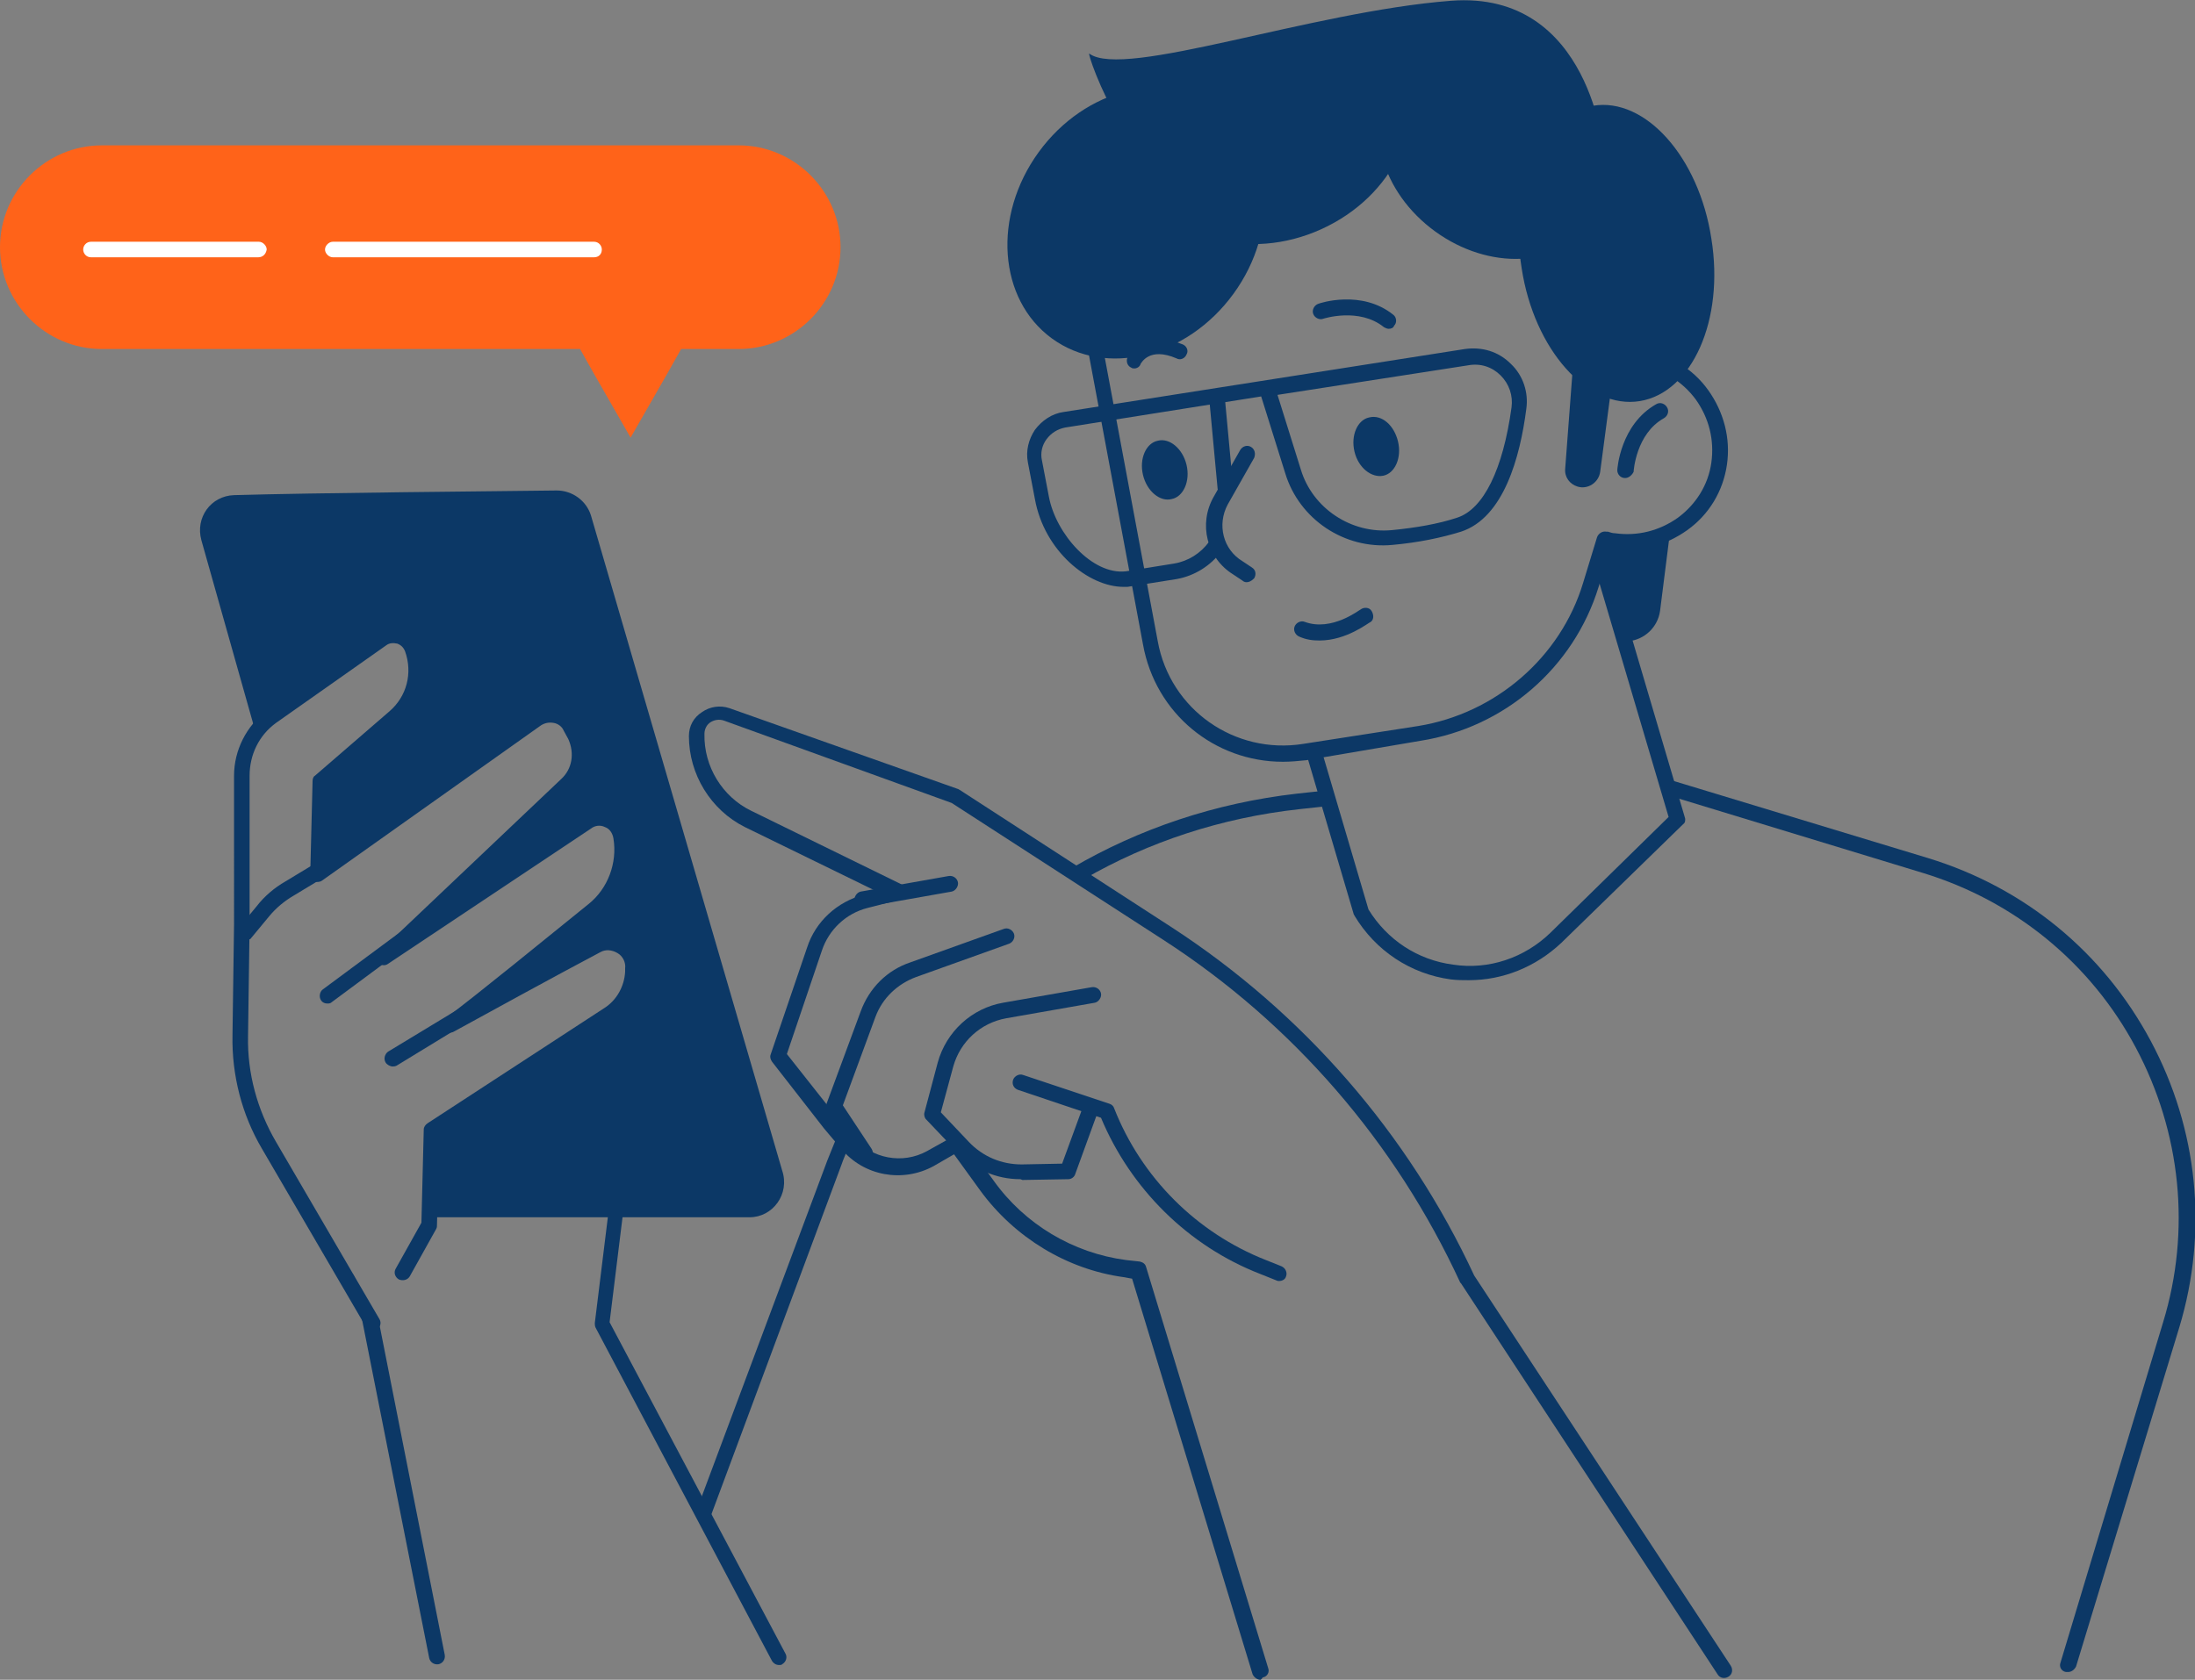 <?xml version="1.0" encoding="UTF-8"?> <svg xmlns="http://www.w3.org/2000/svg" xmlns:xlink="http://www.w3.org/1999/xlink" version="1.1" id="Layer_1" x="0px" y="0px" width="282.3px" height="216.1px" viewBox="0 0 282.3 216.1" style="enable-background:new 0 0 282.3 216.1;" xml:space="preserve"><rect x="0" y="0" width="282.3" height="216.1" fill="#808080" stroke="none"/> <style type="text/css"> .st0{display:none;} .st1{display:inline;} .st2{fill:#FFFFFF;} .st3{clip-path:url(#SVGID_00000088837531074251684060000004338991134256936870_);fill:#FFFFFF;} .st4{fill:#E4F1F7;} .st5{fill:#0C3866;} .st6{fill:#FF6319;} </style> <g id="Layer_2_00000069389844463368774150000000463736995135201183_" class="st0"> <g class="st1"> <g> <rect id="SVGID_1_" x="-5085.9" y="-1024.4" class="st2" width="6602.9" height="1370.6"></rect> </g> <g> <defs> <rect id="SVGID_00000086668296291303929610000010615637667705490362_" x="-5085.9" y="-1024.4" width="6602.9" height="1370.6"></rect> </defs> <clipPath id="SVGID_00000107578481938429852900000008563367095356570022_"> <use xlink:href="#SVGID_00000086668296291303929610000010615637667705490362_" style="overflow:visible;"></use> </clipPath> <rect x="-5085.9" y="-1024.4" style="clip-path:url(#SVGID_00000107578481938429852900000008563367095356570022_);fill:#FFFFFF;" width="6602.9" height="1370.6"></rect> </g> </g> <g class="st1"> <rect x="-11.8" y="-19.8" class="st4" width="302.9" height="234.1"></rect> </g> </g> <path class="st5" d="M107.8,145.9c-0.5,1.1-0.9,2.2-1.4,3.4L89.7,194c0.6,0.4,1.2,0.9,1.5,1.6l17-45.7c0.3-0.9,0.7-1.7,1-2.6 C108.7,147,108.2,146.5,107.8,145.9z"></path> <path class="st5" d="M170.5,101.7l-3.7,0.4c-10.5,1.2-20.3,4.5-29,9.6c0.6,0.3,1.1,0.8,1.6,1.4c8.3-4.8,17.7-7.9,27.7-9l4.6-0.5 C171.1,103.1,170.7,102.4,170.5,101.7z"></path> <path class="st5" d="M276.6,133.9c-6.1-11.4-16.2-19.7-28.6-23.5l-34.3-10.4c0.7,0.7,1,1.6,1.1,2.4l32.5,9.9 c11.8,3.6,21.6,11.6,27.4,22.5c5.8,10.9,7.1,23.5,3.5,35.3L265,213.9c-0.2,0.5,0.1,1.1,0.7,1.2c0.1,0,0.2,0,0.3,0 c0.4,0,0.8-0.3,1-0.7l13.3-43.7C284,158.4,282.7,145.3,276.6,133.9z"></path> <path class="st5" d="M216.7,105.2l-9.3-31.5c-0.6,0.2-1.3,0.4-2,0.3l9.2,31.1l-15.2,14.9c-3.3,3.2-7.9,4.8-12.5,4.1 c-4.6-0.6-8.5-3.2-10.9-7.1l-6.1-20.7c-0.6,0.2-1.3,0.3-2,0.3l6.2,21c0,0.1,0.1,0.1,0.1,0.2c2.7,4.5,7.2,7.5,12.4,8.2 c0.8,0.1,1.5,0.1,2.3,0.1c4.4,0,8.6-1.7,11.9-4.8l15.7-15.3C216.7,105.9,216.8,105.5,216.7,105.2z"></path> <g> <path class="st5" d="M46.8,166.9c-0.5-1-0.9-2-1.4-3l9.8,49.4c0.1,0.5,0.6,0.9,1.2,0.8c0.5-0.1,0.9-0.6,0.8-1.2l-8.4-42.5 C48,169.4,47.4,168.2,46.8,166.9z"></path> <path class="st5" d="M101,212.7l-22.6-42.6l2.6-21.1c0-0.3,0-0.6-0.2-0.8c-0.2-0.2-0.5-0.3-0.8-0.3h-4.6c0.1,0.7,0.1,1.3,0,2H79 l-2.5,20.3c0,0.2,0,0.4,0.1,0.6l22.7,42.9c0.2,0.3,0.5,0.5,0.9,0.5c0.2,0,0.3,0,0.4-0.1C101.1,213.8,101.3,213.2,101,212.7z"></path> </g> <g> <path class="st5" d="M47.9,171.1c-0.3,0-0.7-0.2-0.9-0.5l-13.3-22.8c-2.6-4.4-3.9-9.5-3.8-14.6l0.2-14.3V99.8 c0-3.3,1.6-6.4,4.2-8.4L48.6,81c0.9-0.7,2-0.9,3.1-0.5c1.1,0.3,1.9,1.1,2.3,2.2c1.3,3.5,0.2,7.4-2.6,9.9l-9.3,8l-0.3,9.6l26.6-18.8 c0.9-0.7,2.1-0.9,3.2-0.6c1.1,0.3,2.1,1,2.6,2.1l0.6,1.1c1.2,2.5,0.7,5.5-1.3,7.4l-15.1,14.4l16.5-11c1.1-0.7,2.5-0.9,3.7-0.3 c1.2,0.5,2.1,1.7,2.3,3c0.6,3.9-0.9,7.9-3.9,10.4c-2.4,1.9-5.6,4.6-8.8,7.2c2.9-1.6,5.9-3.2,8.1-4.3c1.4-0.7,2.9-0.7,4.2,0.2 c1.3,0.8,2,2.3,1.9,3.8l0,0.4c-0.2,2.5-1.5,4.8-3.6,6.2l-22.3,14.5l-0.3,11.7c0,0.2,0,0.3-0.1,0.5l-3.4,6.1 c-0.3,0.5-0.9,0.6-1.4,0.4c-0.5-0.3-0.7-0.9-0.4-1.4l3.3-5.9l0.3-12c0-0.3,0.2-0.6,0.5-0.8l22.7-14.8c1.6-1,2.6-2.8,2.7-4.7l0-0.4 c0.1-0.8-0.3-1.6-1-2c-0.7-0.4-1.5-0.5-2.2-0.1c-5.3,2.8-14.8,8-18.8,10.2c-0.5,0.3-1,0.1-1.3-0.3c-0.3-0.4-0.2-1,0.2-1.4 c3.9-2.9,13.2-10.5,18.4-14.7c2.5-2,3.7-5.3,3.2-8.4c-0.1-0.7-0.5-1.3-1.1-1.5c-0.6-0.3-1.3-0.2-1.8,0.2l-26.1,17.4 c-0.4,0.3-1,0.2-1.3-0.2c-0.3-0.4-0.3-1,0.1-1.3l23.5-22.3c1.4-1.3,1.7-3.3,0.9-5.1l-0.6-1.1c-0.2-0.5-0.7-0.9-1.3-1 c-0.6-0.1-1.1,0-1.6,0.3l-28.2,20c-0.3,0.2-0.7,0.2-1,0.1c-0.3-0.2-0.5-0.5-0.5-0.9l0.3-12c0-0.3,0.1-0.6,0.3-0.7l9.6-8.3 c2.2-1.9,3-4.9,2-7.7c-0.2-0.5-0.5-0.8-1-1c-0.5-0.1-1-0.1-1.4,0.2L35.5,93c-2.2,1.6-3.4,4.1-3.4,6.8V119l-0.2,14.3 c-0.1,4.8,1.2,9.5,3.6,13.6l13.3,22.8c0.3,0.5,0.1,1.1-0.4,1.4C48.2,171.1,48,171.1,47.9,171.1z"></path> </g> <path class="st5" d="M42.1,129.1c-0.3,0-0.6-0.1-0.8-0.4c-0.3-0.4-0.2-1.1,0.2-1.4l20.1-14.9c0.4-0.3,1.1-0.2,1.4,0.2 c0.3,0.4,0.2,1.1-0.2,1.4l-20.1,14.9C42.5,129.1,42.3,129.1,42.1,129.1z"></path> <path class="st5" d="M50.5,137.2c-0.3,0-0.7-0.2-0.9-0.5c-0.3-0.5-0.1-1.1,0.3-1.4l20.8-12.6c0.5-0.3,1.1-0.1,1.4,0.3 c0.3,0.5,0.1,1.1-0.3,1.4L51,137.1C50.8,137.2,50.6,137.2,50.5,137.2z"></path> <path class="st5" d="M31.3,121.1c-0.2,0-0.4-0.1-0.6-0.2c-0.4-0.3-0.5-1-0.1-1.4l2.4-2.9c1-1.3,2.3-2.4,3.7-3.2l4.3-2.6 c0.5-0.3,1.1-0.1,1.4,0.4s0.1,1.1-0.3,1.4l-4.3,2.6c-1.2,0.7-2.3,1.6-3.2,2.7l-2.4,2.9C31.9,120.9,31.6,121.1,31.3,121.1z"></path> <path class="st5" d="M210.7,70.2c-1.9,0.3-2.7-1-4.3-0.1c-0.2,0.1-1.1,2.6-1.2,2.7c1.5,2.8,4.2,9.7,4.2,9.7c2.1-0.2,3.8-1.8,4.1-3.9 l1.2-9.5C213.5,69.6,212.2,69.9,210.7,70.2z"></path> <g> <path class="st5" d="M165,98c-8.8,0-16.4-6.2-18-15.1l-7-37.5c-1.5-7.9,2.7-15.6,10-18.8l35.5-15.1c0.4-0.2,0.9-0.1,1.2,0.3 l24.6,33.3c3.4,0.5,6.4,2.3,8.4,5.1c2,2.8,2.9,6.2,2.4,9.6s-2.3,6.4-5.1,8.4c-2.8,2-6.2,2.9-9.6,2.4c-0.1,0-0.2,0-0.3-0.1l-1.5,5 c-3.2,10.4-12.1,18.1-22.9,19.8L168,97.8C167,97.9,166,98,165,98z M185.6,13.7l-34.8,14.8l0,0c-6.5,2.8-10.2,9.6-8.9,16.5l7,37.5 c1.6,8.8,9.9,14.6,18.7,13.2l14.8-2.3c9.9-1.6,18.3-8.8,21.2-18.4l1.8-5.9c0.2-0.5,0.7-0.8,1.2-0.7l0.2,0c0.3,0.1,0.6,0.2,0.9,0.2 c2.9,0.4,5.7-0.3,8.1-2c2.3-1.7,3.9-4.2,4.3-7.1c0.4-2.9-0.3-5.7-2-8.1c-1.7-2.3-4.2-3.9-7.1-4.3l-0.4,0c-0.3,0-0.5-0.2-0.7-0.4 L185.6,13.7z M150.4,27.6L150.4,27.6L150.4,27.6z"></path> </g> <ellipse transform="matrix(0.588 -0.808 0.808 0.588 37.04 129.993)" class="st5" cx="146.2" cy="28.6" rx="18.4" ry="15.5"></ellipse> <path class="st5" d="M163.6,14.2c5.8-2.6,10.9-5.8,15-9.2c0.7,0.8,1.2,1.8,1.7,2.8c3.5,7.8-1.1,17.5-10.4,21.7 c-9.3,4.2-19.6,1.2-23.1-6.6c-0.5-1.1-0.8-2.2-1-3.4C151.2,18.7,157.3,17,163.6,14.2z"></path> <path class="st5" d="M179.8,56.8c0.5,2.1-0.4,4.1-1.9,4.4s-3.2-1-3.7-3.1s0.4-4.1,1.9-4.4C177.7,53.3,179.3,54.7,179.8,56.8z"></path> <g> <path class="st5" d="M178.6,42.3c-0.2,0-0.4-0.1-0.6-0.2c-3.2-2.6-7.8-1.1-7.8-1.1c-0.5,0.2-1.1-0.1-1.3-0.6 c-0.2-0.5,0.1-1.1,0.6-1.3c0.2-0.1,5.6-1.9,9.7,1.4c0.4,0.3,0.5,1,0.1,1.4C179.2,42.2,178.9,42.3,178.6,42.3z"></path> </g> <path class="st5" d="M152.6,59.8c0.5,2.1-0.4,4.1-1.9,4.4c-1.5,0.4-3.2-1-3.7-3.1c-0.5-2.1,0.4-4.1,1.9-4.4 C150.4,56.3,152.1,57.7,152.6,59.8z"></path> <g> <path class="st5" d="M145.9,47.4c-0.1,0-0.3,0-0.4-0.1c-0.5-0.2-0.7-0.8-0.5-1.3c0.6-1.3,2.9-3.4,7.1-1.7c0.5,0.2,0.8,0.8,0.5,1.3 c-0.2,0.5-0.8,0.8-1.3,0.5c-3.5-1.5-4.5,0.6-4.6,0.7C146.6,47.2,146.2,47.4,145.9,47.4z"></path> </g> <g> <path class="st5" d="M160.3,74.9c-0.2,0-0.4-0.1-0.5-0.2l-1.2-0.8c-3.4-2.1-4.5-6.5-2.5-10l3.4-6c0.3-0.5,0.9-0.7,1.4-0.4 s0.6,0.9,0.4,1.4l-3.4,6c-1.4,2.6-0.6,5.8,1.9,7.3l1.2,0.8c0.5,0.3,0.6,0.9,0.3,1.4C160.9,74.8,160.6,74.9,160.3,74.9z"></path> </g> <g> <path class="st5" d="M169.7,82.4c-0.9,0-1.7-0.1-2.6-0.5c-0.5-0.2-0.8-0.8-0.6-1.3c0.2-0.5,0.8-0.8,1.3-0.6 c3.5,1.3,7.1-1.6,7.2-1.6c0.4-0.3,1.1-0.3,1.4,0.2s0.3,1.1-0.1,1.4C176,80.1,173.2,82.4,169.7,82.4z"></path> </g> <g> <path class="st5" d="M144.5,75.5c-4.5,0-10.2-4.6-11.4-11.3l-0.9-4.7c-0.3-1.5,0.1-3,0.9-4.2c0.9-1.2,2.2-2.1,3.7-2.3l51.6-8.1 c2.2-0.3,4.3,0.3,5.9,1.9c1.6,1.5,2.3,3.7,2,5.8c-0.8,6.2-2.9,14-8.4,15.8c-2.6,0.8-5.5,1.4-8.8,1.7c-6.2,0.6-12-3.3-13.8-9.2 l-3.1-9.9l-25.2,4c-1,0.2-1.8,0.7-2.4,1.5c-0.6,0.8-0.8,1.8-0.6,2.7l0.9,4.7c0.9,4.8,5.6,10.1,9.9,9.6l6.2-1 c1.8-0.3,3.4-1.3,4.5-2.8c0.3-0.4,0.9-0.6,1.4-0.2s0.6,0.9,0.2,1.4c-1.4,1.9-3.5,3.2-5.8,3.6l-6.3,1 C144.9,75.5,144.7,75.5,144.5,75.5z M164.3,50.8l3,9.6c1.5,5,6.5,8.3,11.7,7.8c3.1-0.3,6-0.8,8.4-1.6c3.4-1.1,5.9-6.2,7-14.2 c0.2-1.5-0.3-3-1.4-4.1c-1.1-1.1-2.6-1.6-4.2-1.3L164.3,50.8z"></path> </g> <g> <path class="st5" d="M157.6,63.8c-0.5,0-0.9-0.4-1-0.9l-1.1-11.8c-0.1-0.5,0.4-1,0.9-1.1c0.6,0,1,0.3,1.1,0.9l1.1,11.8 C158.6,63.3,158.2,63.8,157.6,63.8C157.6,63.8,157.6,63.8,157.6,63.8z"></path> </g> <path class="st5" d="M195.7,34.5c1.6,10.5,8.5,18.2,15.2,17.1c6.7-1.1,10.9-10.4,9.2-20.9c-1.6-10.5-8.5-18.2-15.2-17.1 C198.1,14.6,194,24,195.7,34.5z"></path> <ellipse transform="matrix(0.588 -0.808 0.808 0.588 63.037 163.295)" class="st5" cx="191.9" cy="19.7" rx="12.3" ry="15.5"></ellipse> <path class="st5" d="M206.3,19.8c0,0-1.6-21.1-19.7-19.7s-42,10.1-46.5,6.8c-0.5-0.4,6.1,19,16,17.9 C166.1,23.7,194.8,12.5,206.3,19.8z"></path> <path class="st5" d="M202.5,44.4l-1.2,15.9c-0.1,1.1,0.6,2,1.6,2.3l0,0c1.3,0.4,2.7-0.5,2.9-1.9l2.4-18.2L202.5,44.4z"></path> <g> <path class="st5" d="M209,61.5C208.9,61.5,208.9,61.5,209,61.5c-0.6,0-1-0.5-1-1c0-0.2,0.4-5.9,5-8.5c0.5-0.3,1.1-0.1,1.4,0.4 s0.1,1.1-0.4,1.4c-3.6,2-3.9,6.8-3.9,6.9C209.9,61.1,209.5,61.5,209,61.5z"></path> </g> <g> <path class="st5" d="M162.1,216.1c-0.4,0-0.8-0.3-1-0.7l-15.5-50.9l-1.1-0.2c-7.3-1-14-5.1-18.4-11.1l-3.4-4.7l-2.6,1.5 c-4,2.2-9,1.3-11.9-2.2l-2.2-2.6l-6.7-8.6c-0.2-0.3-0.3-0.6-0.2-0.9l4.7-13.8c1.1-3.4,3.9-5.9,7.3-6.8l1.7-0.4l-17-8.3 c-4.4-2.2-7.2-6.8-7.2-11.7c0-1.3,0.6-2.4,1.7-3.1c1-0.7,2.3-0.9,3.5-0.5l29.4,10.4c0.1,0,0.1,0.1,0.2,0.1l27.3,17.7 c16.9,11,30.4,26.5,38.9,44.8l33,50.2c0.3,0.5,0.2,1.1-0.3,1.4c-0.5,0.3-1.1,0.2-1.4-0.3l-33-50.3c0,0-0.1-0.1-0.1-0.1 c-8.3-18-21.5-33.3-38.2-44.1l-27.2-17.6L93.1,92.7c-0.6-0.2-1.2-0.1-1.7,0.2c-0.5,0.3-0.8,0.9-0.8,1.5c-0.1,4.2,2.3,8.1,6,9.9 l19.4,9.5c0.4,0.2,0.6,0.6,0.6,1s-0.3,0.8-0.7,0.9l-4.3,1.1c-2.8,0.7-5,2.8-5.9,5.5l-4.5,13.3l6.4,8.1l2.2,2.6 c2.3,2.8,6.3,3.5,9.4,1.8l3.4-1.9c0.4-0.2,1-0.1,1.3,0.3l3.9,5.4c4,5.6,10.2,9.3,17,10.2l1.8,0.2c0.4,0.1,0.7,0.3,0.8,0.7 l15.7,51.6c0.2,0.5-0.1,1.1-0.7,1.2C162.2,216.1,162.1,216.1,162.1,216.1z"></path> </g> <g> <path class="st5" d="M111.1,149.3c-0.3,0-0.6-0.2-0.8-0.4l-3.9-6c-0.2-0.3-0.2-0.6-0.1-0.9l4.4-11.9c1.1-3,3.4-5.3,6.4-6.3l12-4.3 c0.5-0.2,1.1,0.1,1.3,0.6c0.2,0.5-0.1,1.1-0.6,1.3l-12,4.3c-2.4,0.9-4.3,2.7-5.2,5.1l-4.2,11.4l3.7,5.6c0.3,0.5,0.2,1.1-0.3,1.4 C111.5,149.3,111.3,149.3,111.1,149.3z"></path> </g> <g> <path class="st5" d="M131.2,151.7c-3.1,0-6-1.3-8.1-3.5l-4-4.2c-0.2-0.2-0.3-0.6-0.2-0.9l1.7-6.4c1.1-4,4.4-7,8.4-7.7l11.4-2 c0.6-0.1,1.1,0.3,1.2,0.8c0.1,0.5-0.3,1.1-0.8,1.2l-11.4,2c-3.3,0.6-5.9,3-6.8,6.2l-1.6,5.9l3.6,3.8c1.8,1.9,4.2,2.9,6.8,2.9 l5.2-0.1l2.6-7.1c0.2-0.5,0.8-0.8,1.3-0.6c0.5,0.2,0.8,0.8,0.6,1.3l-2.8,7.7c-0.1,0.4-0.5,0.7-0.9,0.7l-5.9,0.1 C131.3,151.7,131.2,151.7,131.2,151.7z"></path> </g> <g> <path class="st5" d="M164.5,164.8c-0.1,0-0.2,0-0.4-0.1l-2-0.8c-9.3-3.6-16.7-11-20.5-20.1l-10.7-3.6c-0.5-0.2-0.8-0.7-0.6-1.3 c0.2-0.5,0.8-0.8,1.3-0.6l11.1,3.7c0.3,0.1,0.5,0.3,0.6,0.6c3.5,8.9,10.6,16,19.5,19.5l2,0.8c0.5,0.2,0.8,0.8,0.6,1.3 C165.3,164.6,164.9,164.8,164.5,164.8z"></path> </g> <g> <path class="st5" d="M110.9,116.7c-0.5,0-0.9-0.3-1-0.8c-0.1-0.5,0.3-1.1,0.8-1.2l11.3-2c0.6-0.1,1.1,0.3,1.2,0.8 c0.1,0.5-0.3,1.1-0.8,1.2l-11.3,2C111,116.7,110.9,116.7,110.9,116.7z"></path> </g> <path class="st6" d="M13.1,44.9h61.5l1.8,3.2l4.7,8.2l4.7-8.2l1.8-3.2h7.4c7.2,0,13.1-5.9,13.1-13.1s-5.9-13.1-13.1-13.1H13.1 C5.9,18.7,0,24.6,0,31.8S5.9,44.9,13.1,44.9z"></path> <path class="st2" d="M76.4,33.1H42.8c-0.5,0-1-0.5-1-1s0.5-1,1-1h33.6c0.6,0,1,0.5,1,1C77.4,32.7,77,33.1,76.4,33.1z"></path> <path class="st2" d="M33.2,33.1H11.7c-0.6,0-1-0.5-1-1s0.4-1,1-1h21.6c0.5,0,1,0.5,1,1C34.2,32.7,33.8,33.1,33.2,33.1z"></path> <path class="st5" d="M100.6,150.6L76,66.3c-0.6-1.9-2.4-3.2-4.4-3.2c-8.1,0.1-31.3,0.3-41.5,0.6c-3,0.1-5,2.9-4.2,5.8l7,24.8 c0.6-0.8,1.2-1.5,2-2.1l14.3-10.5c1.4-1,3.3-0.4,3.9,1.2v0c1.1,3.1,0.2,6.6-2.3,8.8l-9.7,8.3l-0.3,12L69,92c1.5-1,3.5-0.5,4.4,1.1 l0.5,1.1c1,2.1,0.6,4.6-1.1,6.2l-23.5,22.3l26.1-17.4c1.8-1.2,4.1-0.1,4.5,2l0,0.1c0.5,3.5-0.8,7.1-3.6,9.4 c-5.5,4.5-14.6,11.9-18.5,14.7c3.9-2.2,13-7.2,18.8-10.2c2.2-1.2,4.9,0.5,4.7,3.1l0,0.4c-0.2,2.2-1.3,4.2-3.2,5.4L55.5,145 l-0.3,11.6h41.2C99.4,156.6,101.6,153.6,100.6,150.6z"></path> </svg> 